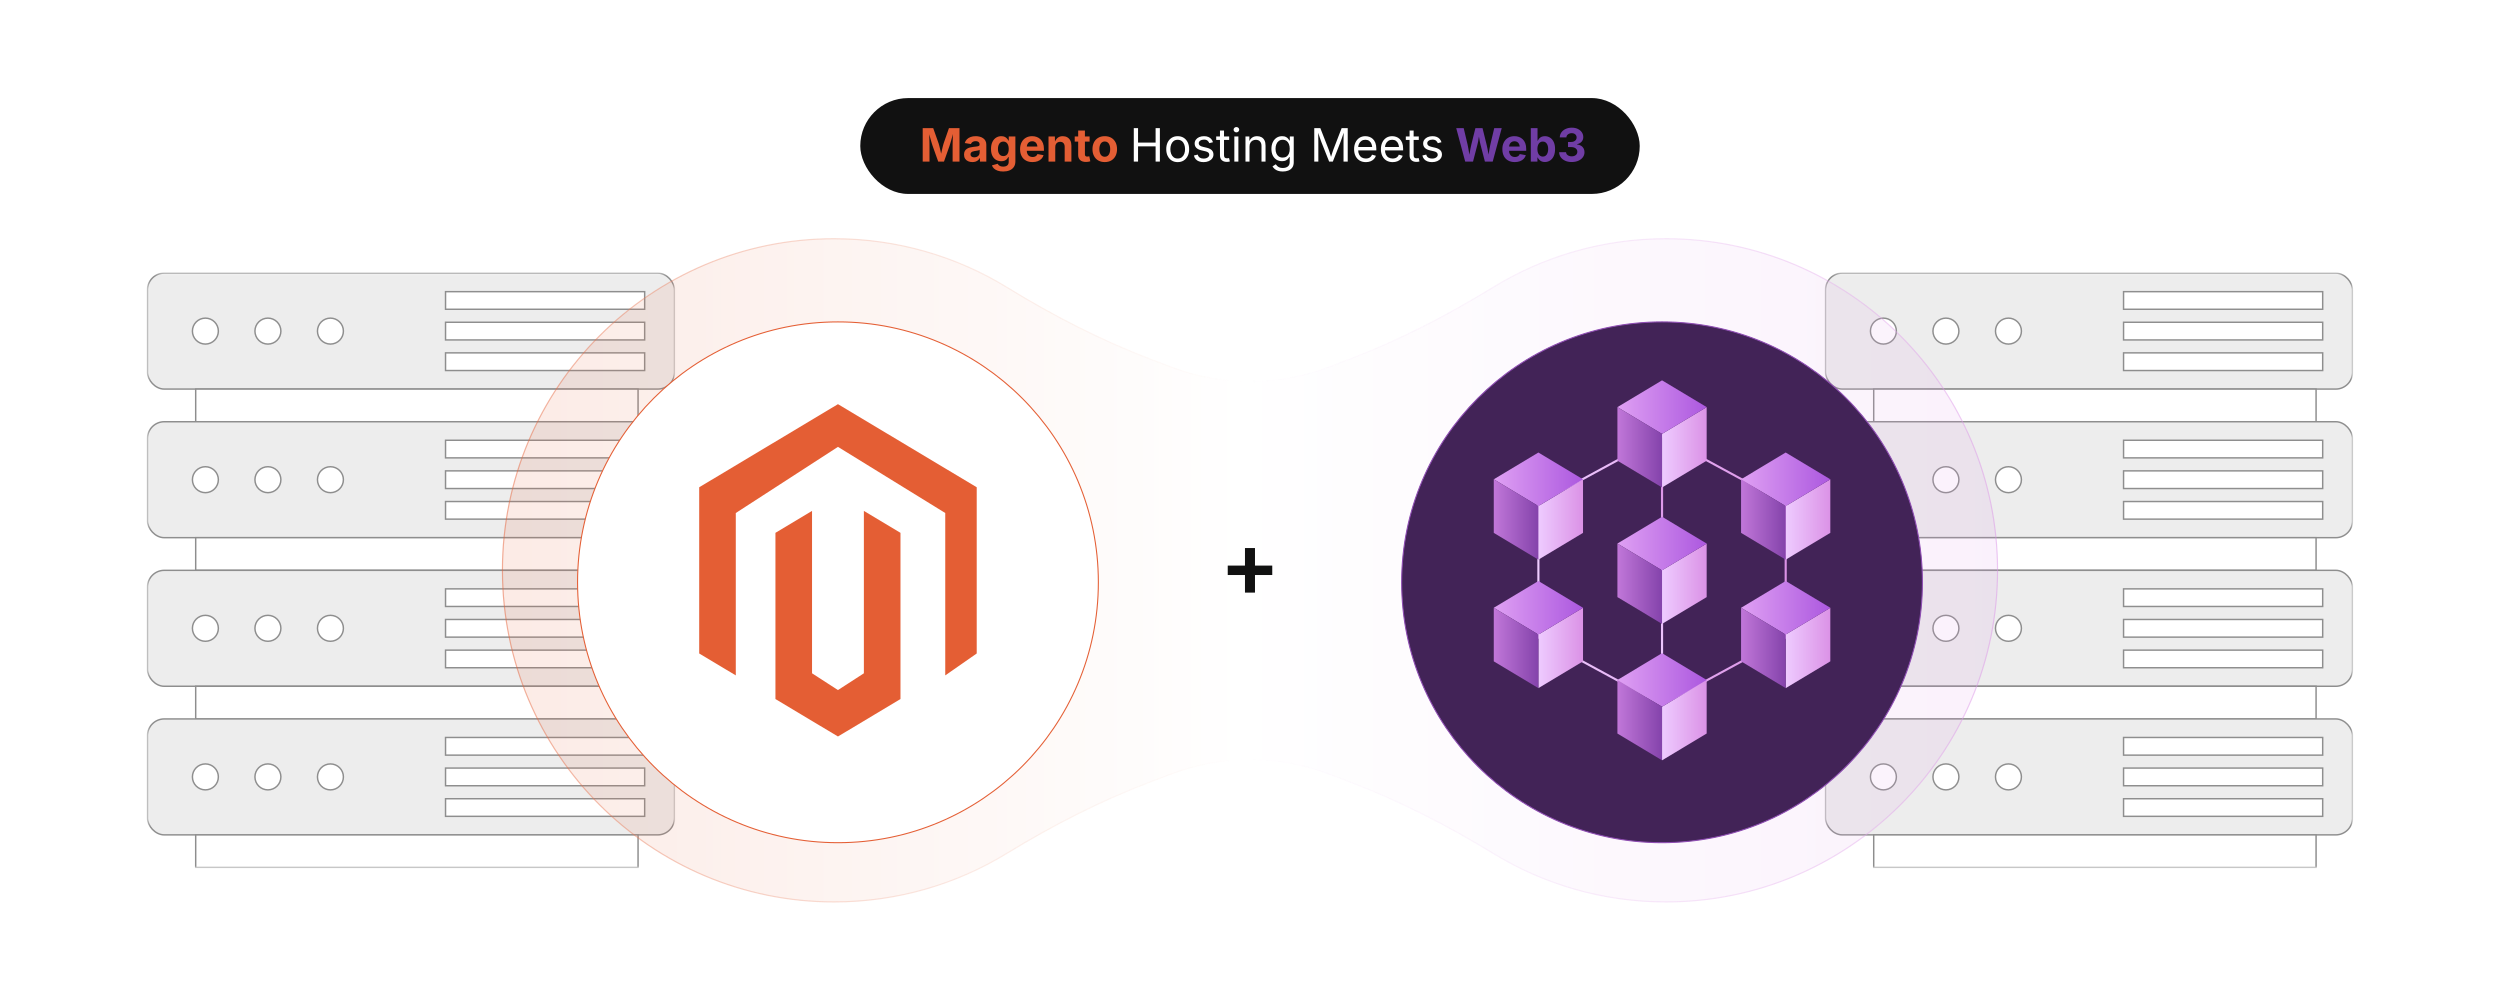 <?xml version="1.0" encoding="UTF-8"?><svg id="Layer_1" xmlns="http://www.w3.org/2000/svg" xmlns:xlink="http://www.w3.org/1999/xlink" viewBox="0 0 1000 400"><defs><linearGradient id="linear-gradient" x1="730.185" y1="228.13" x2="941.021" y2="228.13" gradientUnits="userSpaceOnUse"><stop offset="0" stop-color="#111"/><stop offset="1" stop-color="#fff"/></linearGradient><mask id="mask" x="729.891" y="108.955" width="211.425" height="238.351" maskUnits="userSpaceOnUse"><rect x="730.185" y="109.249" width="210.836" height="237.761" fill="url(#linear-gradient)"/></mask><linearGradient id="linear-gradient-2" x1="58.979" y1="228.13" x2="269.815" y2="228.13" gradientUnits="userSpaceOnUse"><stop offset="0" stop-color="#fff"/><stop offset="1" stop-color="#111"/></linearGradient><mask id="mask-1" x="58.684" y="108.955" width="211.425" height="238.351" maskUnits="userSpaceOnUse"><rect x="58.979" y="109.249" width="210.836" height="237.761" fill="url(#linear-gradient-2)"/></mask><linearGradient id="linear-gradient-3" x1="200.977" y1="228.13" x2="799.023" y2="228.13" gradientUnits="userSpaceOnUse"><stop offset="0" stop-color="#e45e34" stop-opacity=".5"/><stop offset=".494" stop-color="#fff" stop-opacity=".5"/><stop offset=".999" stop-color="#db92e6" stop-opacity=".5"/></linearGradient><filter id="drop-shadow-1" x="218.951" y="116.736" width="232.32" height="232.32" filterUnits="userSpaceOnUse"><feOffset dx="0" dy="4.787"/><feGaussianBlur result="blur" stdDeviation="3.83"/><feFlood flood-color="#333" flood-opacity=".09"/><feComposite in2="blur" operator="in"/><feComposite in="SourceGraphic"/></filter><filter id="drop-shadow-2" x="548.711" y="116.736" width="232.32" height="232.32" filterUnits="userSpaceOnUse"><feOffset dx="0" dy="4.787"/><feGaussianBlur result="blur-2" stdDeviation="3.83"/><feFlood flood-color="#333" flood-opacity=".09"/><feComposite in2="blur-2" operator="in"/><feComposite in="SourceGraphic"/></filter><linearGradient id="linear-gradient-4" x1="614.931" y1="228.13" x2="714.703" y2="228.13" gradientUnits="userSpaceOnUse"><stop offset="0" stop-color="#eecbff"/><stop offset=".999" stop-color="#db92e6"/></linearGradient><linearGradient id="linear-gradient-5" x1="664.817" y1="264.382" x2="664.817" y2="191.878" xlink:href="#linear-gradient-4"/><linearGradient id="linear-gradient-6" x1="664.816" y1="288.054" x2="682.667" y2="288.054" xlink:href="#linear-gradient-4"/><linearGradient id="linear-gradient-7" x1="646.967" y1="271.983" x2="682.667" y2="271.983" gradientUnits="userSpaceOnUse"><stop offset=".001" stop-color="#dfa0f3"/><stop offset="1" stop-color="#ac58df"/></linearGradient><linearGradient id="linear-gradient-8" x1="646.967" y1="288.054" x2="664.816" y2="288.054" gradientUnits="userSpaceOnUse"><stop offset=".001" stop-color="#c177d9"/><stop offset="1" stop-color="#8443ab"/></linearGradient><linearGradient id="linear-gradient-9" x1="664.816" y1="233.486" x2="682.667" y2="233.486" xlink:href="#linear-gradient-4"/><linearGradient id="linear-gradient-10" y1="217.416" y2="217.416" xlink:href="#linear-gradient-7"/><linearGradient id="linear-gradient-11" y1="233.486" y2="233.486" xlink:href="#linear-gradient-8"/><linearGradient id="linear-gradient-12" x1="664.816" y1="178.919" x2="682.667" y2="178.919" xlink:href="#linear-gradient-4"/><linearGradient id="linear-gradient-13" y1="162.848" y2="162.848" xlink:href="#linear-gradient-7"/><linearGradient id="linear-gradient-14" y1="178.919" y2="178.919" xlink:href="#linear-gradient-8"/><linearGradient id="linear-gradient-15" x1="615.357" y1="207.79" x2="633.208" y2="207.79" xlink:href="#linear-gradient-4"/><linearGradient id="linear-gradient-16" x1="597.509" y1="191.72" x2="633.208" y2="191.72" xlink:href="#linear-gradient-7"/><linearGradient id="linear-gradient-17" x1="597.509" y1="207.79" x2="615.357" y2="207.79" xlink:href="#linear-gradient-8"/><linearGradient id="linear-gradient-18" x1="615.357" y1="259.183" x2="633.208" y2="259.183" xlink:href="#linear-gradient-4"/><linearGradient id="linear-gradient-19" x1="597.509" y1="243.112" x2="633.208" y2="243.112" xlink:href="#linear-gradient-7"/><linearGradient id="linear-gradient-20" x1="597.509" y1="259.183" x2="615.357" y2="259.183" xlink:href="#linear-gradient-8"/><linearGradient id="linear-gradient-21" x1="714.275" y1="207.79" x2="732.125" y2="207.79" xlink:href="#linear-gradient-4"/><linearGradient id="linear-gradient-22" x1="696.426" y1="191.72" x2="732.125" y2="191.72" xlink:href="#linear-gradient-7"/><linearGradient id="linear-gradient-23" x1="696.426" y1="207.79" x2="714.275" y2="207.79" xlink:href="#linear-gradient-8"/><linearGradient id="linear-gradient-24" x1="714.275" y1="259.183" x2="732.125" y2="259.183" xlink:href="#linear-gradient-4"/><linearGradient id="linear-gradient-25" x1="696.426" y1="243.112" x2="732.125" y2="243.112" xlink:href="#linear-gradient-7"/><linearGradient id="linear-gradient-26" x1="696.426" y1="259.183" x2="714.275" y2="259.183" xlink:href="#linear-gradient-8"/><linearGradient id="linear-gradient-27" x1="200.738" y1="228.13" x2="799.262" y2="228.13" gradientUnits="userSpaceOnUse"><stop offset="0" stop-color="#e45e34"/><stop offset=".494" stop-color="#fff" stop-opacity=".5"/><stop offset=".999" stop-color="#db92e6"/></linearGradient></defs><g mask="url(#mask)"><rect x="730.185" y="109.249" width="210.836" height="46.381" rx="6.727" ry="6.727" transform="translate(1671.206 264.88) rotate(180)" fill="#ededed" stroke="#8e8e8e" stroke-miterlimit="10" stroke-width=".589"/><rect x="849.424" y="116.658" width="79.648" height="7.061" transform="translate(1778.496 240.377) rotate(-180)" fill="#fff" stroke="#8e8e8e" stroke-miterlimit="10" stroke-width=".589"/><rect x="849.424" y="128.909" width="79.648" height="7.061" transform="translate(1778.496 264.88) rotate(-180)" fill="#fff" stroke="#8e8e8e" stroke-miterlimit="10" stroke-width=".589"/><rect x="849.424" y="141.161" width="79.648" height="7.061" transform="translate(1778.496 289.382) rotate(-180)" fill="#fff" stroke="#8e8e8e" stroke-miterlimit="10" stroke-width=".589"/><circle cx="803.378" cy="132.44" r="5.191" fill="#fff" stroke="#8e8e8e" stroke-miterlimit="10" stroke-width=".589"/><circle cx="778.37" cy="132.44" r="5.191" fill="#fff" stroke="#8e8e8e" stroke-miterlimit="10" stroke-width=".589"/><circle cx="753.362" cy="132.44" r="5.191" fill="#fff" stroke="#8e8e8e" stroke-miterlimit="10" stroke-width=".589"/><rect x="749.483" y="155.63" width="176.947" height="13.059" fill="#fff" stroke="#8e8e8e" stroke-miterlimit="10" stroke-width=".589"/><rect x="730.185" y="168.69" width="210.836" height="46.381" rx="6.727" ry="6.727" transform="translate(1671.206 383.76) rotate(180)" fill="#ededed" stroke="#8e8e8e" stroke-miterlimit="10" stroke-width=".589"/><rect x="849.424" y="176.098" width="79.648" height="7.061" transform="translate(1778.496 359.258) rotate(-180)" fill="#fff" stroke="#8e8e8e" stroke-miterlimit="10" stroke-width=".589"/><rect x="849.424" y="188.35" width="79.648" height="7.061" transform="translate(1778.496 383.76) rotate(-180)" fill="#fff" stroke="#8e8e8e" stroke-miterlimit="10" stroke-width=".589"/><rect x="849.424" y="200.601" width="79.648" height="7.061" transform="translate(1778.496 408.263) rotate(-180)" fill="#fff" stroke="#8e8e8e" stroke-miterlimit="10" stroke-width=".589"/><circle cx="803.378" cy="191.88" r="5.191" fill="#fff" stroke="#8e8e8e" stroke-miterlimit="10" stroke-width=".589"/><circle cx="778.37" cy="191.88" r="5.191" fill="#fff" stroke="#8e8e8e" stroke-miterlimit="10" stroke-width=".589"/><circle cx="753.362" cy="191.88" r="5.191" fill="#fff" stroke="#8e8e8e" stroke-miterlimit="10" stroke-width=".589"/><rect x="749.483" y="215.071" width="176.947" height="13.059" fill="#fff" stroke="#8e8e8e" stroke-miterlimit="10" stroke-width=".589"/><rect x="730.185" y="228.13" width="210.836" height="46.381" rx="6.727" ry="6.727" transform="translate(1671.206 502.641) rotate(180)" fill="#ededed" stroke="#8e8e8e" stroke-miterlimit="10" stroke-width=".589"/><rect x="849.424" y="235.539" width="79.648" height="7.061" transform="translate(1778.496 478.138) rotate(-180)" fill="#fff" stroke="#8e8e8e" stroke-miterlimit="10" stroke-width=".589"/><rect x="849.424" y="247.79" width="79.648" height="7.061" transform="translate(1778.496 502.641) rotate(-180)" fill="#fff" stroke="#8e8e8e" stroke-miterlimit="10" stroke-width=".589"/><rect x="849.424" y="260.041" width="79.648" height="7.061" transform="translate(1778.496 527.143) rotate(-180)" fill="#fff" stroke="#8e8e8e" stroke-miterlimit="10" stroke-width=".589"/><circle cx="803.378" cy="251.32" r="5.191" fill="#fff" stroke="#8e8e8e" stroke-miterlimit="10" stroke-width=".589"/><circle cx="778.37" cy="251.32" r="5.191" fill="#fff" stroke="#8e8e8e" stroke-miterlimit="10" stroke-width=".589"/><circle cx="753.362" cy="251.32" r="5.191" fill="#fff" stroke="#8e8e8e" stroke-miterlimit="10" stroke-width=".589"/><rect x="749.483" y="274.511" width="176.947" height="13.059" fill="#fff" stroke="#8e8e8e" stroke-miterlimit="10" stroke-width=".589"/><rect x="730.185" y="287.57" width="210.836" height="46.381" rx="6.727" ry="6.727" transform="translate(1671.206 621.522) rotate(180)" fill="#ededed" stroke="#8e8e8e" stroke-miterlimit="10" stroke-width=".589"/><rect x="849.424" y="294.979" width="79.648" height="7.061" transform="translate(1778.496 597.019) rotate(-180)" fill="#fff" stroke="#8e8e8e" stroke-miterlimit="10" stroke-width=".589"/><rect x="849.424" y="307.23" width="79.648" height="7.061" transform="translate(1778.496 621.522) rotate(-180)" fill="#fff" stroke="#8e8e8e" stroke-miterlimit="10" stroke-width=".589"/><rect x="849.424" y="319.482" width="79.648" height="7.061" transform="translate(1778.496 646.024) rotate(-180)" fill="#fff" stroke="#8e8e8e" stroke-miterlimit="10" stroke-width=".589"/><circle cx="803.378" cy="310.761" r="5.191" fill="#fff" stroke="#8e8e8e" stroke-miterlimit="10" stroke-width=".589"/><circle cx="778.37" cy="310.761" r="5.191" fill="#fff" stroke="#8e8e8e" stroke-miterlimit="10" stroke-width=".589"/><circle cx="753.362" cy="310.761" r="5.191" fill="#fff" stroke="#8e8e8e" stroke-miterlimit="10" stroke-width=".589"/><rect x="749.483" y="333.951" width="176.947" height="13.059" fill="#fff" stroke="#8e8e8e" stroke-miterlimit="10" stroke-width=".589"/></g><g mask="url(#mask-1)"><rect x="58.979" y="109.249" width="210.836" height="46.381" rx="6.727" ry="6.727" transform="translate(328.794 264.88) rotate(180)" fill="#ededed" stroke="#8e8e8e" stroke-miterlimit="10" stroke-width=".589"/><rect x="178.218" y="116.658" width="79.648" height="7.061" transform="translate(436.084 240.377) rotate(-180)" fill="#fff" stroke="#8e8e8e" stroke-miterlimit="10" stroke-width=".589"/><rect x="178.218" y="128.909" width="79.648" height="7.061" transform="translate(436.084 264.88) rotate(-180)" fill="#fff" stroke="#8e8e8e" stroke-miterlimit="10" stroke-width=".589"/><rect x="178.218" y="141.161" width="79.648" height="7.061" transform="translate(436.084 289.382) rotate(-180)" fill="#fff" stroke="#8e8e8e" stroke-miterlimit="10" stroke-width=".589"/><circle cx="132.172" cy="132.44" r="5.191" fill="#fff" stroke="#8e8e8e" stroke-miterlimit="10" stroke-width=".589"/><circle cx="107.164" cy="132.44" r="5.191" fill="#fff" stroke="#8e8e8e" stroke-miterlimit="10" stroke-width=".589"/><circle cx="82.155" cy="132.44" r="5.191" fill="#fff" stroke="#8e8e8e" stroke-miterlimit="10" stroke-width=".589"/><rect x="78.277" y="155.63" width="176.947" height="13.059" fill="#fff" stroke="#8e8e8e" stroke-miterlimit="10" stroke-width=".589"/><rect x="58.979" y="168.69" width="210.836" height="46.381" rx="6.727" ry="6.727" transform="translate(328.794 383.76) rotate(180)" fill="#ededed" stroke="#8e8e8e" stroke-miterlimit="10" stroke-width=".589"/><rect x="178.218" y="176.098" width="79.648" height="7.061" transform="translate(436.084 359.258) rotate(-180)" fill="#fff" stroke="#8e8e8e" stroke-miterlimit="10" stroke-width=".589"/><rect x="178.218" y="188.35" width="79.648" height="7.061" transform="translate(436.084 383.76) rotate(-180)" fill="#fff" stroke="#8e8e8e" stroke-miterlimit="10" stroke-width=".589"/><rect x="178.218" y="200.601" width="79.648" height="7.061" transform="translate(436.084 408.263) rotate(-180)" fill="#fff" stroke="#8e8e8e" stroke-miterlimit="10" stroke-width=".589"/><circle cx="132.172" cy="191.88" r="5.191" fill="#fff" stroke="#8e8e8e" stroke-miterlimit="10" stroke-width=".589"/><circle cx="107.164" cy="191.88" r="5.191" fill="#fff" stroke="#8e8e8e" stroke-miterlimit="10" stroke-width=".589"/><circle cx="82.155" cy="191.88" r="5.191" fill="#fff" stroke="#8e8e8e" stroke-miterlimit="10" stroke-width=".589"/><rect x="78.277" y="215.071" width="176.947" height="13.059" fill="#fff" stroke="#8e8e8e" stroke-miterlimit="10" stroke-width=".589"/><rect x="58.979" y="228.13" width="210.836" height="46.381" rx="6.727" ry="6.727" transform="translate(328.794 502.641) rotate(180)" fill="#ededed" stroke="#8e8e8e" stroke-miterlimit="10" stroke-width=".589"/><rect x="178.218" y="235.539" width="79.648" height="7.061" transform="translate(436.084 478.138) rotate(-180)" fill="#fff" stroke="#8e8e8e" stroke-miterlimit="10" stroke-width=".589"/><rect x="178.218" y="247.79" width="79.648" height="7.061" transform="translate(436.084 502.641) rotate(-180)" fill="#fff" stroke="#8e8e8e" stroke-miterlimit="10" stroke-width=".589"/><rect x="178.218" y="260.041" width="79.648" height="7.061" transform="translate(436.084 527.143) rotate(-180)" fill="#fff" stroke="#8e8e8e" stroke-miterlimit="10" stroke-width=".589"/><circle cx="132.172" cy="251.32" r="5.191" fill="#fff" stroke="#8e8e8e" stroke-miterlimit="10" stroke-width=".589"/><circle cx="107.164" cy="251.32" r="5.191" fill="#fff" stroke="#8e8e8e" stroke-miterlimit="10" stroke-width=".589"/><circle cx="82.155" cy="251.32" r="5.191" fill="#fff" stroke="#8e8e8e" stroke-miterlimit="10" stroke-width=".589"/><rect x="78.277" y="274.511" width="176.947" height="13.059" fill="#fff" stroke="#8e8e8e" stroke-miterlimit="10" stroke-width=".589"/><rect x="58.979" y="287.57" width="210.836" height="46.381" rx="6.727" ry="6.727" transform="translate(328.794 621.522) rotate(180)" fill="#ededed" stroke="#8e8e8e" stroke-miterlimit="10" stroke-width=".589"/><rect x="178.218" y="294.979" width="79.648" height="7.061" transform="translate(436.084 597.019) rotate(-180)" fill="#fff" stroke="#8e8e8e" stroke-miterlimit="10" stroke-width=".589"/><rect x="178.218" y="307.23" width="79.648" height="7.061" transform="translate(436.084 621.522) rotate(-180)" fill="#fff" stroke="#8e8e8e" stroke-miterlimit="10" stroke-width=".589"/><rect x="178.218" y="319.482" width="79.648" height="7.061" transform="translate(436.084 646.024) rotate(-180)" fill="#fff" stroke="#8e8e8e" stroke-miterlimit="10" stroke-width=".589"/><circle cx="132.172" cy="310.761" r="5.191" fill="#fff" stroke="#8e8e8e" stroke-miterlimit="10" stroke-width=".589"/><circle cx="107.164" cy="310.761" r="5.191" fill="#fff" stroke="#8e8e8e" stroke-miterlimit="10" stroke-width=".589"/><circle cx="82.155" cy="310.761" r="5.191" fill="#fff" stroke="#8e8e8e" stroke-miterlimit="10" stroke-width=".589"/><rect x="78.277" y="333.951" width="176.947" height="13.059" fill="#fff" stroke="#8e8e8e" stroke-miterlimit="10" stroke-width=".589"/></g><path d="M666.383,95.49h-0c-25.396,0-49.121,7.141-69.285,19.521-18.32,11.248-37.452,21.116-57.542,28.765l-7.937,3.022c-20.366,7.754-42.871,7.754-63.237,0l-7.937-3.022c-20.09-7.649-39.222-17.517-57.542-28.765-20.164-12.38-43.889-19.521-69.285-19.521h-0c-73.255,0-132.64,59.385-132.64,132.64v0c0,73.255,59.385,132.64,132.64,132.64h0c25.311,0,48.963-7.094,69.083-19.397,18.281-11.179,37.367-20.986,57.402-28.587l8.377-3.178c20.308-7.704,42.734-7.704,63.041,0l8.377,3.178c20.035,7.601,39.121,17.408,57.402,28.587,20.12,12.304,43.772,19.397,69.083,19.397h0c73.255,0,132.64-59.385,132.64-132.64v-0c0-73.255-59.385-132.64-132.64-132.64Z" fill="url(#linear-gradient-3)" opacity=".25"/><polygon points="508.903 226.234 501.993 226.234 501.993 219.218 497.989 219.218 497.989 226.234 491.097 226.234 491.097 230.008 497.989 230.008 497.989 237.042 501.993 237.042 501.993 230.008 508.903 230.008 508.903 226.234" fill="#111"/><circle cx="335.183" cy="228.13" r="104.159" fill="#fff" filter="url(#drop-shadow-1)" stroke="#e45e34" stroke-miterlimit="10" stroke-width=".427"/><g id="LOGO"><polygon points="390.687 194.907 390.687 261.39 378.099 270.16 378.099 205.203 335.183 178.744 294.317 205.203 294.317 270.161 279.679 261.39 279.679 194.907 335.183 161.666 390.687 194.907" fill="#e45e34"/><polygon points="360.19 213.132 360.19 279.614 350.065 285.677 335.183 294.594 320.288 285.677 310.176 279.614 310.176 213.132 324.814 204.361 324.814 269.319 335.183 276.028 345.552 269.319 345.552 204.361 360.19 213.132" fill="#e45e34"/></g><circle cx="664.817" cy="228.13" r="104.159" fill="#422357" filter="url(#drop-shadow-2)" stroke="#8e4cb3" stroke-miterlimit="10" stroke-width=".427"/><polygon points="714.276 254.985 714.276 201.275 664.817 174.421 615.358 201.275 615.358 254.985 664.817 281.839 714.276 254.985" fill="none" stroke="url(#linear-gradient-4)" stroke-miterlimit="10" stroke-width=".854"/><line x1="664.817" y1="191.878" x2="664.817" y2="264.382" fill="none" stroke="url(#linear-gradient-5)" stroke-miterlimit="10" stroke-width=".854"/><polygon points="682.667 271.982 682.667 293.41 664.816 304.126 664.816 282.697 664.818 282.697 682.667 271.982" fill="url(#linear-gradient-6)"/><polygon points="682.667 271.982 664.818 282.697 664.816 282.697 664.816 282.695 646.967 271.982 664.816 261.269 682.667 271.982" fill="url(#linear-gradient-7)"/><polygon points="664.816 282.695 664.816 304.126 646.967 293.41 646.967 271.982 664.816 282.695" fill="url(#linear-gradient-8)"/><polygon points="682.667 217.415 682.667 238.843 664.816 249.558 664.816 228.13 664.818 228.13 682.667 217.415" fill="url(#linear-gradient-9)"/><polygon points="682.667 217.415 664.818 228.13 664.816 228.13 664.816 228.128 646.967 217.415 664.816 206.702 682.667 217.415" fill="url(#linear-gradient-10)"/><polygon points="664.816 228.128 664.816 249.558 646.967 238.843 646.967 217.415 664.816 228.128" fill="url(#linear-gradient-11)"/><polygon points="682.667 162.847 682.667 184.275 664.816 194.991 664.816 173.562 664.818 173.562 682.667 162.847" fill="url(#linear-gradient-12)"/><polygon points="682.667 162.847 664.818 173.562 664.816 173.562 664.816 173.56 646.967 162.847 664.816 152.134 682.667 162.847" fill="url(#linear-gradient-13)"/><polygon points="664.816 173.56 664.816 194.991 646.967 184.275 646.967 162.847 664.816 173.56" fill="url(#linear-gradient-14)"/><polygon points="633.208 191.718 633.208 213.147 615.357 223.862 615.357 202.434 615.36 202.434 633.208 191.718" fill="url(#linear-gradient-15)"/><polygon points="633.208 191.718 615.36 202.434 615.357 202.434 615.357 202.431 597.509 191.718 615.357 181.005 633.208 191.718" fill="url(#linear-gradient-16)"/><polygon points="615.357 202.431 615.357 223.862 597.509 213.147 597.509 191.718 615.357 202.431" fill="url(#linear-gradient-17)"/><polygon points="633.208 243.111 633.208 264.539 615.357 275.255 615.357 253.826 615.36 253.826 633.208 243.111" fill="url(#linear-gradient-18)"/><polygon points="633.208 243.111 615.36 253.826 615.357 253.826 615.357 253.824 597.509 243.111 615.357 232.398 633.208 243.111" fill="url(#linear-gradient-19)"/><polygon points="615.357 253.824 615.357 275.255 597.509 264.539 597.509 243.111 615.357 253.824" fill="url(#linear-gradient-20)"/><polygon points="732.125 191.718 732.125 213.147 714.275 223.862 714.275 202.434 714.277 202.434 732.125 191.718" fill="url(#linear-gradient-21)"/><polygon points="732.125 191.718 714.277 202.434 714.275 202.434 714.275 202.431 696.426 191.718 714.275 181.005 732.125 191.718" fill="url(#linear-gradient-22)"/><polygon points="714.275 202.431 714.275 223.862 696.426 213.147 696.426 191.718 714.275 202.431" fill="url(#linear-gradient-23)"/><polygon points="732.125 243.111 732.125 264.539 714.275 275.255 714.275 253.826 714.277 253.826 732.125 243.111" fill="url(#linear-gradient-24)"/><polygon points="732.125 243.111 714.277 253.826 714.275 253.826 714.275 253.824 696.426 243.111 714.275 232.398 732.125 243.111" fill="url(#linear-gradient-25)"/><polygon points="714.275 253.824 714.275 275.255 696.426 264.539 696.426 243.111 714.275 253.824" fill="url(#linear-gradient-26)"/><path d="M666.383,95.49h-0c-25.396,0-49.121,7.141-69.285,19.521-18.32,11.248-37.452,21.116-57.542,28.765l-7.937,3.022c-20.366,7.754-42.871,7.754-63.237,0l-7.937-3.022c-20.09-7.649-39.222-17.517-57.542-28.765-20.164-12.38-43.889-19.521-69.285-19.521h-0c-73.255,0-132.64,59.385-132.64,132.64v0c0,73.255,59.385,132.64,132.64,132.64h0c25.311,0,48.963-7.094,69.083-19.397,18.281-11.179,37.367-20.986,57.402-28.587l8.377-3.178c20.308-7.704,42.734-7.704,63.041,0l8.377,3.178c20.035,7.601,39.121,17.408,57.402,28.587,20.12,12.304,43.772,19.397,69.083,19.397h0c73.255,0,132.64-59.385,132.64-132.64v-0c0-73.255-59.385-132.64-132.64-132.64Z" fill="none" opacity=".49" stroke="url(#linear-gradient-27)" stroke-miterlimit="10" stroke-width=".479"/><rect x="344.108" y="39.23" width="311.783" height="38.344" rx="19.172" ry="19.172" fill="#111"/><path d="M369.082,64.634v-13.381h4.203l2.173,6.143c.09.287.193.659.31,1.113.117.455.235.946.355,1.474.12.526.232,1.038.337,1.535.104.497.19.928.256,1.293h-.53c.065-.359.151-.785.256-1.279.104-.494.217-1.004.336-1.531.12-.526.238-1.021.355-1.481s.22-.836.31-1.123l2.138-6.143h4.221v13.381h-2.757v-6.304c0-.294.005-.659.014-1.096.009-.438.021-.909.036-1.415.015-.506.028-1.015.04-1.526.012-.512.021-.995.027-1.45h.17c-.114.497-.24,1.01-.377,1.54-.138.53-.277,1.043-.418,1.54s-.274.953-.399,1.369c-.126.417-.233.763-.323,1.038l-2.218,6.304h-2.308l-2.254-6.304c-.09-.275-.197-.618-.323-1.028-.125-.41-.259-.864-.399-1.361-.141-.496-.283-1.01-.427-1.54-.144-.529-.278-1.049-.404-1.558h.207c.006.431.015.901.027,1.41.012.509.025,1.019.04,1.531.015.512.027.987.036,1.428.009.439.014.812.014,1.118v6.304h-2.721Z" fill="#e45e34"/><path d="M388.955,64.831c-.634,0-1.205-.112-1.71-.337-.506-.224-.904-.56-1.194-1.005-.291-.446-.436-1.002-.436-1.666,0-.557.103-1.024.31-1.401s.488-.68.844-.907c.356-.228.76-.4,1.212-.521.452-.12.926-.203,1.423-.251.581-.061,1.049-.115,1.405-.167.356-.051.617-.131.781-.242.165-.11.247-.273.247-.489v-.045c0-.287-.06-.53-.18-.728s-.298-.349-.534-.453c-.237-.104-.522-.157-.858-.157-.347,0-.649.053-.907.157s-.467.244-.628.417c-.162.174-.282.368-.359.584l-2.47-.404c.174-.586.461-1.083.862-1.49.401-.407.899-.719,1.495-.935.596-.215,1.268-.323,2.016-.323.539,0,1.062.064,1.571.193s.965.328,1.37.598c.404.269.724.621.961,1.055.236.435.354.953.354,1.559v6.762h-2.55v-1.392h-.09c-.162.311-.377.585-.646.821s-.594.424-.974.562c-.38.138-.819.206-1.316.206ZM389.718,62.936c.425,0,.797-.084,1.118-.251.32-.168.57-.396.75-.683.18-.288.27-.608.27-.961v-1.087c-.078.06-.198.114-.359.162s-.341.089-.539.125c-.198.036-.393.069-.584.099-.191.03-.362.055-.512.072-.33.048-.62.126-.871.233s-.446.25-.584.427-.207.402-.207.678c0,.258.066.475.198.651s.311.31.539.399c.227.09.488.135.781.135Z" fill="#e45e34"/><path d="M401.294,68.603c-.838,0-1.569-.106-2.191-.319s-1.128-.504-1.518-.876c-.389-.371-.659-.793-.808-1.266l2.317-.646c.083.186.214.366.391.543.176.177.412.322.705.436.293.114.655.171,1.086.171.688,0,1.229-.157,1.621-.472.392-.314.588-.804.588-1.468v-1.851h-.207c-.12.27-.293.53-.521.781-.228.252-.525.457-.894.615-.368.159-.825.238-1.37.238-.754,0-1.44-.177-2.057-.53-.617-.353-1.109-.892-1.477-1.616s-.552-1.641-.552-2.748c0-1.132.187-2.077.561-2.838.374-.76.871-1.332,1.491-1.715s1.301-.575,2.043-.575c.563,0,1.036.095,1.419.283s.693.425.93.71c.236.284.415.558.534.821h.117v-1.688h2.649v9.959c0,.904-.208,1.655-.625,2.254s-.989,1.048-1.72,1.348c-.73.299-1.568.449-2.514.449ZM401.339,62.442c.461,0,.852-.113,1.172-.341s.564-.556.732-.983c.167-.428.251-.941.251-1.54,0-.593-.084-1.11-.251-1.554-.168-.443-.412-.787-.732-1.033-.32-.245-.711-.368-1.172-.368-.473,0-.87.128-1.19.382-.32.255-.563.604-.728,1.046-.165.443-.247.952-.247,1.527,0,.587.083,1.094.247,1.521.165.429.409.76.732.993s.718.35,1.186.35Z" fill="#e45e34"/><path d="M412.986,64.831c-1.024,0-1.907-.209-2.649-.628-.742-.419-1.312-1.016-1.71-1.787-.398-.772-.597-1.688-.597-2.748,0-1.036.197-1.943.593-2.722.395-.777.955-1.386,1.679-1.822.724-.438,1.574-.656,2.55-.656.659,0,1.272.105,1.841.314.569.21,1.069.525,1.5.947.431.423.768.951,1.01,1.585.242.635.364,1.384.364,2.245v.755h-8.433v-1.688h7.112l-1.257.449c0-.521-.079-.975-.238-1.36-.159-.387-.395-.686-.709-.898-.314-.212-.702-.318-1.163-.318-.467,0-.864.107-1.19.323-.326.215-.573.507-.741.875s-.251.789-.251,1.262v1.194c0,.581.097,1.069.292,1.464.194.396.467.691.817.89.351.197.759.296,1.226.296.317,0,.604-.045.862-.135s.478-.223.66-.399.322-.394.417-.651l2.443.458c-.162.551-.443,1.034-.844,1.45s-.902.738-1.504.966c-.602.228-1.295.341-2.079.341Z" fill="#e45e34"/><path d="M422.101,58.823v5.811h-2.694v-10.04h2.542l.045,2.506h-.162c.263-.838.663-1.486,1.199-1.944s1.229-.688,2.079-.688c.694,0,1.3.151,1.818.454.518.302.919.736,1.204,1.302.284.565.426,1.241.426,2.025v6.385h-2.694v-5.918c0-.623-.161-1.11-.48-1.464-.32-.354-.765-.529-1.333-.529-.377,0-.714.082-1.01.246-.296.165-.527.403-.692.714-.165.312-.247.692-.247,1.141Z" fill="#e45e34"/><path d="M435.84,54.594v2.057h-5.954v-2.057h5.954ZM431.27,52.205h2.694v9.492c0,.317.07.553.211.705s.375.229.705.229c.102,0,.245-.013.431-.04s.326-.053.422-.076l.386,2.021c-.3.09-.597.152-.894.188s-.58.054-.849.054c-1.006,0-1.775-.245-2.308-.736s-.799-1.194-.799-2.11v-9.726Z" fill="#e45e34"/><path d="M441.902,64.831c-1.006,0-1.877-.217-2.613-.65-.736-.435-1.304-1.039-1.702-1.814-.398-.775-.597-1.678-.597-2.707,0-1.042.199-1.95.597-2.726.398-.775.965-1.38,1.702-1.814.736-.434,1.607-.651,2.613-.651,1.012,0,1.884.218,2.618.651.733.435,1.299,1.039,1.697,1.814s.597,1.684.597,2.726c0,1.029-.199,1.932-.597,2.707s-.964,1.38-1.697,1.814c-.733.434-1.606.65-2.618.65ZM441.902,62.712c.479,0,.88-.133,1.203-.399s.566-.632.728-1.096.243-.986.243-1.567c0-.593-.081-1.119-.243-1.58s-.404-.823-.728-1.087-.724-.395-1.203-.395-.879.131-1.199.395c-.32.264-.562.626-.723,1.087s-.242.987-.242,1.58c0,.581.081,1.104.242,1.567s.403.829.723,1.096c.32.267.72.399,1.199.399Z" fill="#e45e34"/><path d="M453.514,64.634v-13.381h1.707v5.783h7.022v-5.783h1.706v13.381h-1.706v-6.089h-7.022v6.089h-1.707Z" fill="#fff"/><path d="M471.07,64.85c-.91,0-1.708-.216-2.393-.646-.686-.432-1.22-1.036-1.603-1.814-.383-.778-.575-1.683-.575-2.712,0-1.048.191-1.962.575-2.743.383-.781.917-1.388,1.603-1.819.685-.431,1.483-.646,2.393-.646.916,0,1.718.216,2.407.646.688.432,1.224,1.038,1.607,1.819s.575,1.695.575,2.743c0,1.029-.191,1.934-.575,2.712s-.919,1.383-1.607,1.814c-.688.431-1.491.646-2.407.646ZM471.07,63.403c.676,0,1.233-.174,1.67-.521.437-.348.76-.804.97-1.37.209-.565.314-1.178.314-1.836,0-.665-.105-1.282-.314-1.854-.209-.571-.533-1.033-.97-1.383-.437-.351-.994-.525-1.67-.525-.67,0-1.221.175-1.652.525-.431.35-.751.81-.961,1.378-.209.569-.314,1.188-.314,1.859,0,.658.105,1.271.314,1.836.209.566.53,1.022.961,1.37.431.347.982.521,1.652.521Z" fill="#fff"/><path d="M481.425,64.85c-.688,0-1.301-.101-1.836-.301-.536-.201-.978-.499-1.325-.894-.347-.396-.581-.881-.701-1.455l1.536-.368c.144.551.415.955.813,1.212.398.258.896.387,1.495.387.7,0,1.259-.149,1.675-.449s.624-.655.624-1.068c0-.348-.121-.637-.364-.867-.242-.23-.612-.402-1.109-.516l-1.67-.396c-.91-.216-1.586-.549-2.029-1.001-.443-.452-.665-1.031-.665-1.738,0-.574.162-1.082.485-1.521.323-.44.765-.785,1.325-1.033.56-.248,1.195-.373,1.908-.373.688,0,1.273.104,1.755.311.482.206.874.49,1.177.853.302.362.528.78.678,1.253l-1.464.377c-.138-.359-.367-.686-.687-.979s-.804-.44-1.45-.44c-.599,0-1.097.138-1.495.413-.398.275-.597.623-.597,1.042,0,.371.135.669.404.894.27.225.698.405,1.284.543l1.518.359c.91.216,1.583.55,2.021,1.002.437.451.655,1.021.655,1.71,0,.587-.166,1.109-.498,1.567-.333.458-.796.818-1.392,1.082s-1.286.396-2.07.396Z" fill="#fff"/><path d="M491.671,54.594v1.383h-5.19v-1.383h5.19ZM487.989,52.205h1.616v9.824c0,.449.091.777.274.983.183.207.486.31.912.31.102,0,.232-.012.391-.035.159-.024.304-.048.436-.072l.332,1.365c-.167.06-.357.104-.57.135-.212.029-.423.045-.633.045-.868,0-1.545-.229-2.03-.688s-.727-1.097-.727-1.917v-9.95Z" fill="#fff"/><path d="M494.554,52.95c-.306,0-.569-.104-.791-.314-.222-.209-.332-.461-.332-.754,0-.299.11-.553.332-.759.222-.207.485-.31.791-.31.311,0,.578.103.799.31.222.206.333.46.333.759,0,.293-.111.545-.333.754-.221.21-.488.314-.799.314ZM493.736,64.634v-10.04h1.616v10.04h-1.616Z" fill="#fff"/><path d="M499.807,58.617v6.017h-1.616v-10.04h1.554l.009,2.434h-.225c.306-.928.741-1.586,1.307-1.976.565-.389,1.229-.584,1.989-.584.677,0,1.27.14,1.778.418s.905.697,1.189,1.257c.284.561.427,1.266.427,2.115v6.376h-1.616v-6.241c0-.772-.202-1.377-.606-1.814-.404-.437-.956-.655-1.657-.655-.479,0-.909.104-1.293.314-.383.21-.686.515-.907.916-.222.401-.333.889-.333,1.464Z" fill="#fff"/><path d="M513.125,68.603c-.743,0-1.385-.095-1.927-.283s-.992-.438-1.352-.75-.644-.649-.853-1.015l1.311-.845c.144.192.322.404.534.638.213.233.5.433.862.598.362.164.837.247,1.424.247.802,0,1.462-.191,1.979-.575.518-.383.777-.987.777-1.813v-2.012h-.153c-.113.191-.273.419-.48.683-.206.264-.503.495-.889.695-.386.201-.902.301-1.549.301-.803,0-1.523-.189-2.164-.569-.641-.381-1.146-.936-1.518-1.666-.372-.73-.558-1.62-.558-2.667,0-1.036.183-1.936.548-2.699.365-.763.87-1.354,1.514-1.773s1.381-.629,2.214-.629c.646,0,1.162.106,1.549.319.386.213.684.456.894.731.209.275.371.503.484.683h.153v-1.607h1.571v10.301c0,.861-.194,1.566-.584,2.114-.389.548-.914.95-1.576,1.208-.661.258-1.399.387-2.213.387ZM513.08,63.035c.61,0,1.125-.139,1.544-.417.419-.279.736-.68.952-1.204.216-.523.323-1.15.323-1.881,0-.713-.106-1.34-.318-1.882-.213-.541-.528-.967-.947-1.275-.42-.308-.938-.462-1.554-.462-.635,0-1.165.163-1.59.489s-.744.762-.956,1.307c-.213.545-.319,1.152-.319,1.823,0,.688.108,1.296.323,1.823.216.526.536.938.961,1.234.425.296.952.444,1.581.444Z" fill="#fff"/><path d="M525.706,64.634v-13.381h2.425l3.296,8.441c.078.198.166.445.265.741s.204.618.314.966c.11.347.217.692.319,1.037.102.344.191.663.269.956h-.377c.084-.275.177-.582.278-.921.102-.338.208-.682.319-1.032.11-.351.217-.678.318-.983s.191-.56.27-.764l3.251-8.441h2.434v13.381h-1.68v-7.643c0-.275.002-.589.005-.942s.009-.725.018-1.113c.01-.39.019-.784.027-1.186s.017-.791.022-1.168h.144c-.126.413-.259.834-.399,1.262-.141.429-.278.842-.413,1.239-.135.398-.262.762-.382,1.092-.12.329-.222.602-.306.816l-2.99,7.643h-1.481l-3.035-7.643c-.084-.209-.183-.474-.297-.794-.113-.32-.237-.677-.372-1.069-.135-.392-.274-.805-.418-1.239-.144-.434-.29-.869-.44-1.307h.162c.012.336.022.698.031,1.087.009.39.017.783.022,1.181.006.398.012.781.018,1.149.007.368.01.699.01.992v7.643h-1.626Z" fill="#fff"/><path d="M546.343,64.85c-.97,0-1.807-.216-2.51-.646-.704-.432-1.245-1.033-1.626-1.806-.38-.772-.57-1.673-.57-2.703,0-1.029.186-1.937.558-2.721.371-.784.896-1.397,1.575-1.841s1.475-.665,2.385-.665c.532,0,1.058.089,1.576.266.518.177.987.461,1.409.853.423.393.759.909,1.011,1.55.251.641.377,1.425.377,2.353v.673h-7.795v-1.364h6.924l-.754.503c0-.659-.104-1.244-.311-1.756-.206-.512-.513-.913-.92-1.203-.407-.291-.913-.436-1.518-.436s-1.123.147-1.554.444c-.431.296-.761.683-.988,1.158-.228.477-.341.986-.341,1.531v.907c0,.742.129,1.372.386,1.891.258.518.618.909,1.083,1.176.464.267,1.001.399,1.611.399.396,0,.755-.057,1.078-.17.323-.114.602-.286.835-.517s.413-.517.539-.857l1.562.431c-.156.503-.42.946-.791,1.329s-.83.683-1.378.898c-.548.215-1.166.323-1.854.323Z" fill="#fff"/><path d="M557.065,64.85c-.97,0-1.807-.216-2.51-.646-.704-.432-1.245-1.033-1.626-1.806-.38-.772-.57-1.673-.57-2.703,0-1.029.186-1.937.558-2.721.371-.784.896-1.397,1.575-1.841s1.475-.665,2.385-.665c.532,0,1.058.089,1.576.266.518.177.987.461,1.409.853.423.393.759.909,1.011,1.55.251.641.377,1.425.377,2.353v.673h-7.795v-1.364h6.924l-.754.503c0-.659-.104-1.244-.311-1.756-.206-.512-.513-.913-.92-1.203-.407-.291-.913-.436-1.518-.436s-1.123.147-1.554.444c-.431.296-.761.683-.988,1.158-.228.477-.341.986-.341,1.531v.907c0,.742.129,1.372.386,1.891.258.518.618.909,1.083,1.176.464.267,1.001.399,1.611.399.396,0,.755-.057,1.078-.17.323-.114.602-.286.835-.517s.413-.517.539-.857l1.562.431c-.156.503-.42.946-.791,1.329s-.83.683-1.378.898c-.548.215-1.166.323-1.854.323Z" fill="#fff"/><path d="M567.519,54.594v1.383h-5.19v-1.383h5.19ZM563.837,52.205h1.616v9.824c0,.449.091.777.274.983.182.207.486.31.911.31.102,0,.231-.012.391-.035.158-.024.304-.048.436-.072l.332,1.365c-.168.06-.357.104-.57.135-.212.029-.424.045-.633.045-.868,0-1.545-.229-2.029-.688-.485-.458-.728-1.097-.728-1.917v-9.95Z" fill="#fff"/><path d="M572.816,64.85c-.688,0-1.301-.101-1.836-.301-.536-.201-.978-.499-1.325-.894-.347-.396-.58-.881-.7-1.455l1.536-.368c.144.551.414.955.812,1.212.397.258.896.387,1.495.387.7,0,1.259-.149,1.675-.449s.624-.655.624-1.068c0-.348-.121-.637-.363-.867-.243-.23-.612-.402-1.109-.516l-1.67-.396c-.91-.216-1.587-.549-2.03-1.001-.442-.452-.664-1.031-.664-1.738,0-.574.161-1.082.484-1.521.323-.44.765-.785,1.325-1.033.56-.248,1.195-.373,1.908-.373.688,0,1.273.104,1.756.311.481.206.874.49,1.176.853.303.362.528.78.679,1.253l-1.464.377c-.138-.359-.367-.686-.688-.979s-.804-.44-1.45-.44c-.599,0-1.097.138-1.495.413s-.598.623-.598,1.042c0,.371.135.669.404.894s.697.405,1.284.543l1.518.359c.91.216,1.584.55,2.021,1.002.438.451.656,1.021.656,1.71,0,.587-.166,1.109-.499,1.567-.332.458-.796.818-1.392,1.082s-1.286.396-2.07.396Z" fill="#fff"/><path d="M586.08,64.634l-3.592-13.381h2.99l1.554,6.583c.125.551.24,1.139.346,1.765.104.625.208,1.254.31,1.886s.2,1.237.296,1.818h-.484c.107-.581.216-1.187.323-1.818s.219-1.261.332-1.886c.114-.626.239-1.214.377-1.765l1.635-6.583h2.847l1.625,6.583c.138.551.264,1.139.378,1.765.113.625.226,1.254.337,1.886.11.632.22,1.237.327,1.818h-.503c.102-.581.202-1.187.301-1.818s.204-1.261.314-1.886c.111-.626.226-1.214.346-1.765l1.554-6.583h2.999l-3.601,13.381h-3.125l-1.778-6.843c-.191-.761-.354-1.584-.489-2.47s-.286-1.799-.454-2.739h.683c-.186.916-.336,1.812-.453,2.686s-.28,1.715-.489,2.523l-1.77,6.843h-3.134Z" fill="#703da5"/><path d="M605.899,64.831c-1.023,0-1.907-.209-2.649-.628s-1.312-1.016-1.711-1.787c-.397-.772-.597-1.688-.597-2.748,0-1.036.197-1.943.593-2.722.395-.777.955-1.386,1.679-1.822.725-.438,1.575-.656,2.551-.656.658,0,1.272.105,1.841.314.568.21,1.068.525,1.5.947.431.423.768.951,1.01,1.585.243.635.364,1.384.364,2.245v.755h-8.433v-1.688h7.112l-1.257.449c0-.521-.08-.975-.238-1.36-.159-.387-.396-.686-.71-.898-.313-.212-.701-.318-1.162-.318-.468,0-.864.107-1.19.323-.326.215-.573.507-.741.875-.167.368-.251.789-.251,1.262v1.194c0,.581.098,1.069.292,1.464.194.396.467.691.817.89.35.197.759.296,1.226.296.317,0,.604-.045.862-.135.257-.09.478-.223.66-.399s.321-.394.417-.651l2.442.458c-.161.551-.442,1.034-.844,1.45s-.902.738-1.504.966-1.295.341-2.079.341Z" fill="#703da5"/><path d="M617.942,64.805c-.545,0-1.006-.093-1.384-.278-.377-.186-.684-.415-.92-.688s-.418-.543-.543-.812h-.126v1.607h-2.649v-13.381h2.694v5.029h.081c.125-.264.304-.536.534-.817s.534-.518.911-.709.851-.288,1.419-.288c.742,0,1.422.192,2.038.575.617.383,1.109.958,1.478,1.724.368.767.553,1.722.553,2.865,0,1.113-.18,2.055-.539,2.824s-.848,1.354-1.464,1.751c-.616.398-1.312.598-2.083.598ZM617.116,62.641c.467,0,.86-.129,1.181-.387.32-.257.562-.613.728-1.068.164-.455.247-.976.247-1.562s-.083-1.104-.247-1.554c-.165-.449-.406-.803-.724-1.06-.317-.258-.712-.387-1.185-.387-.462,0-.854.125-1.177.373s-.569.596-.736,1.042c-.168.445-.252.974-.252,1.585,0,.604.086,1.133.257,1.585.17.452.417.804.74,1.055.323.252.713.378,1.168.378Z" fill="#703da5"/><path d="M628.683,64.813c-.97,0-1.83-.166-2.582-.498-.751-.333-1.344-.795-1.778-1.388-.434-.593-.656-1.275-.669-2.048h2.757c.019.336.128.627.328.876.2.248.472.441.812.579.342.138.722.206,1.141.206.443,0,.832-.076,1.168-.229.335-.152.599-.367.79-.643s.287-.596.287-.961c0-.371-.101-.697-.301-.979s-.486-.501-.857-.66c-.371-.158-.817-.237-1.338-.237h-1.239v-2.039h1.239c.437,0,.82-.076,1.149-.229.329-.153.588-.362.776-.629s.283-.579.283-.938c0-.348-.081-.649-.242-.907-.162-.257-.388-.459-.679-.606-.29-.146-.63-.22-1.019-.22-.39,0-.746.07-1.069.211s-.583.337-.781.589c-.197.251-.299.551-.305.897h-2.641c.012-.76.229-1.434.651-2.021s.995-1.045,1.72-1.374c.724-.329,1.538-.494,2.442-.494.916,0,1.718.168,2.406.503.688.336,1.224.788,1.604,1.356s.57,1.2.57,1.895c0,.749-.232,1.374-.696,1.877s-1.067.826-1.81.97v.099c.646.084,1.193.267,1.639.548.446.282.783.641,1.011,1.078.228.437.341.934.341,1.49,0,.755-.218,1.428-.655,2.021-.437.593-1.04,1.059-1.81,1.396-.77.339-1.65.508-2.645.508Z" fill="#703da5"/></svg>